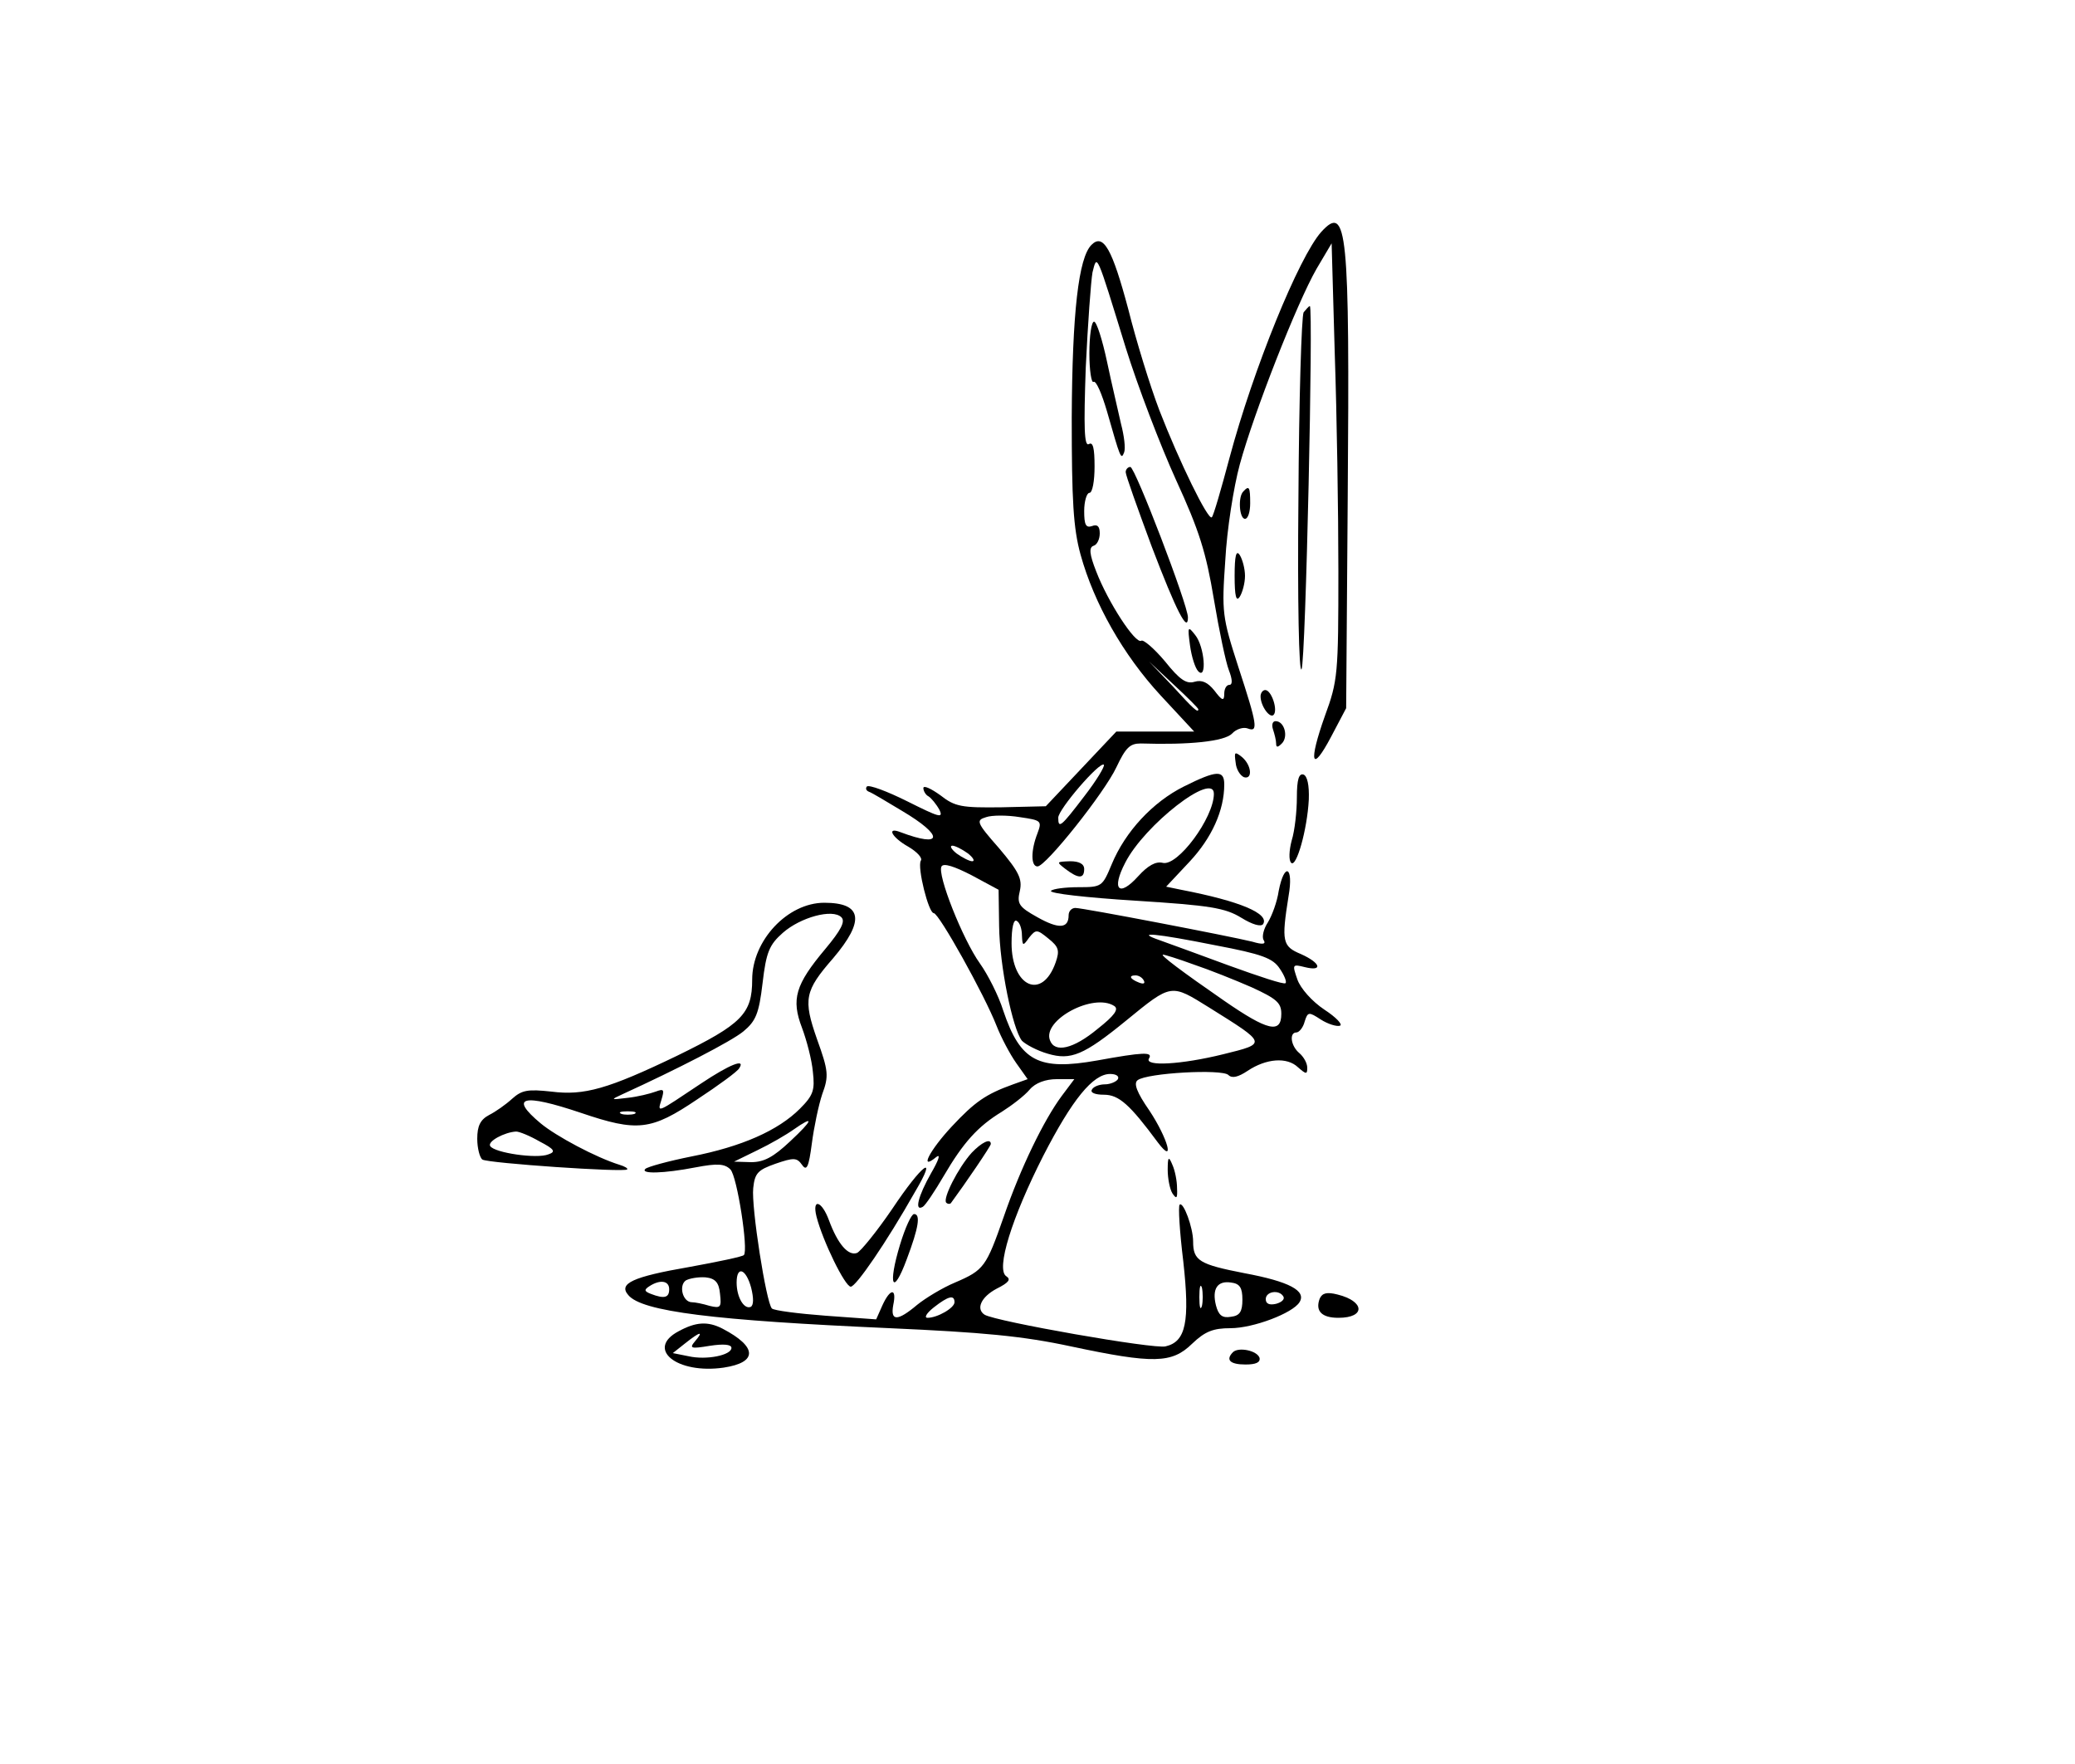 <?xml version="1.0" encoding="UTF-8" standalone="yes"?>
<svg version="1.0" xmlns="http://www.w3.org/2000/svg" width="400" height="340" viewBox="0 0 400 340" preserveAspectRatio="xMidYMid meet">
  <g transform="translate(0,340) scale(0.1,-0.1)" fill="#000000" stroke="none">
    <path d="M2547 2953 c-43 -48 -131 -264 -177 -436 -16 -60 -31 -112 -34 -114
-7 -7 -63 108 -101 206 -18 47 -45 135 -60 195 -31 116 -48 147 -71 124 -25
-25 -37 -131 -38 -333 0 -160 3 -213 17 -264 26 -94 82 -193 154 -271 l65 -70
-75 0 -75 0 -68 -72 -68 -72 -85 -2 c-77 -1 -90 1 -118 23 -18 13 -33 20 -33
14 0 -5 4 -13 10 -16 5 -3 15 -15 21 -26 8 -17 -1 -14 -61 16 -40 20 -75 33
-79 29 -3 -4 -1 -8 4 -10 6 -2 34 -19 64 -37 81 -48 79 -72 -3 -41 -28 11 -17
-10 15 -28 17 -10 28 -22 24 -27 -7 -13 15 -101 25 -101 10 0 98 -158 121
-217 9 -23 26 -55 38 -72 l22 -31 -28 -10 c-53 -19 -74 -34 -118 -81 -43 -46
-64 -87 -30 -59 9 7 4 -7 -10 -31 -25 -44 -33 -75 -16 -65 5 3 23 30 40 59 38
65 66 96 112 124 19 12 44 31 54 43 11 13 31 20 52 20 l34 0 -24 -32 c-35 -47
-80 -140 -112 -233 -34 -97 -38 -103 -94 -127 -24 -10 -57 -30 -73 -43 -38
-32 -52 -32 -46 0 7 33 -6 32 -21 -1 l-12 -27 -97 7 c-53 4 -100 10 -104 14
-11 11 -40 196 -36 232 3 29 9 35 43 47 35 12 41 12 51 -2 9 -13 13 -5 19 41
4 31 13 74 20 95 13 35 12 45 -10 106 -27 77 -24 93 31 156 62 73 56 107 -17
107 -71 0 -139 -73 -139 -148 0 -66 -20 -86 -145 -147 -133 -64 -179 -77 -242
-69 -46 5 -57 3 -76 -14 -12 -11 -32 -25 -44 -31 -17 -9 -23 -21 -23 -46 0
-18 5 -37 10 -40 11 -7 273 -25 279 -19 2 2 -5 6 -15 9 -45 14 -122 55 -152
80 -61 51 -35 58 78 20 109 -37 135 -34 224 26 41 27 78 54 81 60 13 20 -19 7
-73 -29 -87 -58 -85 -58 -77 -32 6 20 5 22 -11 16 -11 -4 -35 -10 -54 -12 -33
-4 -34 -4 -10 7 105 48 210 102 233 121 24 20 30 34 37 93 7 60 13 74 39 97
34 30 96 47 113 30 8 -8 -1 -25 -31 -61 -58 -69 -66 -97 -45 -152 9 -24 19
-62 21 -85 4 -35 1 -45 -25 -71 -42 -42 -112 -73 -209 -92 -45 -9 -85 -20 -89
-24 -10 -10 35 -9 97 3 42 8 56 7 67 -4 13 -13 35 -156 26 -165 -2 -3 -50 -13
-105 -23 -110 -19 -137 -32 -118 -54 26 -32 165 -49 504 -64 179 -8 256 -15
349 -35 160 -34 195 -33 234 5 25 24 41 30 74 30 44 0 120 29 133 50 14 22
-20 40 -106 56 -87 17 -99 24 -99 61 0 27 -19 78 -26 71 -3 -3 0 -52 7 -109
13 -117 5 -155 -34 -164 -21 -6 -328 48 -349 61 -17 11 -7 34 23 50 24 12 28
18 19 24 -21 13 11 114 71 232 56 109 96 158 129 158 11 0 18 -4 15 -10 -3 -5
-15 -10 -25 -10 -10 0 -22 -4 -25 -10 -4 -6 6 -10 23 -10 29 0 50 -19 104 -92
34 -45 19 8 -16 61 -25 36 -31 53 -23 59 18 14 163 22 175 10 7 -7 19 -4 37 8
36 24 76 27 97 7 16 -14 18 -14 18 -1 0 9 -7 21 -15 28 -17 14 -20 40 -6 40 5
0 13 9 16 21 6 19 8 19 31 4 14 -9 31 -14 37 -12 6 2 -7 16 -30 31 -24 16 -46
41 -52 58 -10 29 -10 30 14 24 36 -9 31 8 -7 25 -36 15 -38 24 -24 112 10 57
-8 66 -19 10 -3 -21 -13 -48 -21 -61 -8 -12 -12 -28 -8 -34 5 -8 -2 -9 -22 -3
-45 11 -326 65 -341 65 -7 0 -13 -6 -13 -14 0 -26 -19 -27 -60 -4 -36 20 -40
26 -34 51 5 23 -2 37 -40 82 -44 50 -45 54 -25 60 11 4 41 4 65 0 41 -6 43 -7
34 -31 -13 -33 -13 -64 0 -64 16 0 129 142 152 191 18 38 26 46 47 46 94 -3
161 4 176 19 8 9 22 13 30 10 21 -8 19 6 -18 119 -31 96 -32 105 -25 205 3 58
16 141 28 185 27 99 110 311 148 377 l29 49 6 -212 c4 -117 7 -306 7 -420 0
-198 -1 -211 -26 -279 -32 -90 -26 -112 12 -40 l29 55 3 405 c4 518 -1 568
-51 513z m-377 -223 c23 -74 67 -189 97 -255 45 -98 58 -140 73 -230 10 -60
23 -122 29 -137 7 -18 7 -28 1 -28 -6 0 -10 -8 -10 -17 0 -15 -4 -14 -19 6
-13 16 -24 21 -38 17 -16 -5 -29 4 -57 39 -21 25 -42 43 -46 40 -11 -7 -64 74
-87 134 -13 33 -14 46 -5 49 7 2 12 13 12 24 0 14 -5 18 -15 14 -12 -4 -15 3
-15 29 0 19 5 35 10 35 6 0 10 23 10 51 0 35 -3 48 -11 43 -9 -5 -10 32 -6
147 4 85 10 167 13 184 9 36 7 40 64 -145z m140 -697 c0 -8 -9 0 -50 45 l-45
47 48 -45 c26 -24 47 -45 47 -47z m-220 -168 c-45 -59 -50 -63 -50 -41 0 16
80 109 88 102 2 -3 -14 -30 -38 -61z m-224 -110 c10 -8 14 -15 8 -15 -5 0 -19
7 -30 15 -10 8 -14 15 -8 15 5 0 19 -7 30 -15z m60 -140 c1 -77 26 -198 44
-221 7 -7 29 -19 50 -25 44 -13 69 -3 151 64 88 72 86 71 160 25 112 -70 112
-69 27 -90 -81 -20 -153 -24 -143 -8 8 13 -12 12 -100 -4 -113 -20 -148 -2
-181 96 -9 29 -30 70 -45 91 -33 46 -83 172 -74 187 4 7 25 0 58 -17 l52 -28
1 -70z m44 -18 c1 -21 2 -21 14 -4 13 16 15 16 37 -2 20 -16 22 -23 14 -46
-26 -74 -85 -47 -85 37 0 30 4 47 10 43 6 -3 10 -16 10 -28z m373 -19 c90 -17
111 -25 124 -45 9 -13 14 -26 11 -28 -3 -3 -51 13 -109 34 -57 21 -117 43
-134 49 -49 17 -7 13 108 -10z m-42 -37 c30 -10 80 -30 112 -44 48 -22 57 -30
57 -51 0 -39 -26 -33 -110 25 -81 56 -125 89 -118 89 3 0 29 -8 59 -19z m-96
-31 c3 -6 -1 -7 -9 -4 -18 7 -21 14 -7 14 6 0 13 -4 16 -10z m-57 -49 c9 -6 1
-18 -32 -44 -47 -39 -83 -47 -92 -22 -15 39 84 92 124 66z m-925 -208 c-7 -2
-19 -2 -25 0 -7 3 -2 5 12 5 14 0 19 -2 13 -5z m300 -53 c-32 -30 -50 -40 -75
-40 l-33 1 45 22 c25 12 56 30 70 40 40 28 38 19 -7 -23z m-483 0 c29 -15 32
-20 17 -25 -22 -9 -104 3 -112 16 -6 9 28 27 50 28 6 0 26 -8 45 -19z m408
-282 c5 -20 5 -34 -1 -37 -13 -5 -27 19 -27 47 0 33 18 27 28 -10z m-60 -12
c3 -26 1 -28 -20 -23 -13 4 -28 7 -34 7 -18 0 -26 32 -12 42 7 4 24 7 38 6 19
-2 26 -10 28 -32z m-98 9 c0 -16 -9 -19 -35 -9 -13 5 -14 8 -3 15 20 13 38 11
38 -6z m1027 -32 c-3 -10 -5 -2 -5 17 0 19 2 27 5 18 2 -10 2 -26 0 -35z m78
12 c0 -23 -5 -31 -22 -33 -17 -3 -24 3 -29 22 -8 32 3 48 29 44 17 -2 22 -10
22 -33z m79 6 c3 -5 -3 -11 -14 -14 -13 -3 -20 0 -20 9 0 15 26 19 34 5z
m-634 -11 c0 -11 -33 -30 -52 -30 -7 0 -2 9 12 20 28 22 40 25 40 10z"/>
    <path d="M2100 2719 c0 -33 4 -58 8 -55 5 3 16 -23 26 -57 26 -91 27 -94 33
-79 3 8 0 32 -6 55 -5 23 -18 77 -27 120 -9 42 -20 77 -25 77 -5 0 -9 -27 -9
-61z"/>
    <path d="M2170 2490 c0 -6 23 -70 50 -143 48 -126 70 -168 70 -137 0 24 -102
290 -111 290 -5 0 -9 -5 -9 -10z"/>
    <path d="M2294 2156 c3 -22 10 -44 16 -50 17 -17 12 48 -6 70 -14 18 -15 17
-10 -20z"/>
    <path d="M2513 2798 c-4 -7 -9 -168 -10 -358 -2 -199 1 -339 6 -330 8 14 23
700 16 700 -2 0 -7 -6 -12 -12z"/>
    <path d="M2397 2453 c-11 -10 -8 -53 3 -53 6 0 10 14 10 30 0 31 -2 35 -13 23z"/>
    <path d="M2380 2290 c0 -39 3 -51 10 -40 5 8 10 26 10 40 0 14 -5 32 -10 40
-7 11 -10 -1 -10 -40z"/>
    <path d="M2430 2058 c0 -19 18 -43 25 -36 9 9 -4 48 -16 48 -5 0 -9 -6 -9 -12z"/>
    <path d="M2454 1994 c3 -9 6 -21 6 -27 0 -8 3 -8 11 0 13 13 5 43 -12 43 -6 0
-8 -7 -5 -16z"/>
    <path d="M2382 1930 c1 -13 9 -25 16 -28 17 -5 15 23 -4 39 -14 11 -15 10 -12
-11z"/>
    <path d="M2282 1884 c-60 -30 -113 -87 -139 -150 -18 -43 -19 -44 -64 -44 -25
0 -49 -3 -53 -7 -4 -5 68 -13 162 -19 145 -9 174 -14 205 -33 21 -13 38 -18
42 -12 12 20 -44 44 -158 66 l-29 6 45 48 c43 46 67 99 67 149 0 28 -14 28
-78 -4z m58 -14 c0 -46 -70 -141 -99 -133 -13 3 -28 -5 -47 -26 -37 -41 -52
-26 -25 26 37 73 171 177 171 133z"/>
    <path d="M2500 1863 c0 -26 -4 -64 -10 -83 -5 -19 -6 -38 -1 -43 10 -10 31 64
34 122 1 28 -3 45 -10 48 -9 3 -13 -9 -13 -44z"/>
    <path d="M2054 1725 c25 -19 36 -19 36 0 0 10 -10 15 -27 15 -27 -1 -27 -1 -9
-15z"/>
    <path d="M1873 1178 c-26 -29 -56 -88 -49 -96 3 -3 7 -3 9 -1 28 38 77 110 77
114 0 12 -18 3 -37 -17z"/>
    <path d="M2251 1145 c0 -16 4 -37 9 -45 8 -12 10 -10 9 10 0 14 -4 34 -9 45
-7 17 -9 16 -9 -10z"/>
    <path d="M1720 1070 c-30 -44 -61 -82 -68 -85 -17 -6 -37 17 -54 63 -14 38
-33 43 -24 7 12 -47 55 -135 66 -135 10 0 68 84 124 183 45 76 14 54 -44 -33z"/>
    <path d="M1735 1001 c-24 -79 -14 -101 13 -28 23 61 27 87 14 87 -5 0 -17 -26
-27 -59z"/>
    <path d="M2544 897 c-9 -24 4 -37 36 -37 53 0 51 32 -2 45 -20 5 -29 3 -34 -8z"/>
    <path d="M1308 834 c-64 -34 -3 -83 87 -70 66 10 65 40 -2 75 -29 15 -52 13
-85 -5z m32 -19 c-12 -14 -8 -15 28 -9 26 4 42 3 42 -4 0 -14 -48 -24 -83 -16
l-30 6 24 19 c29 23 36 24 19 4z"/>
    <path d="M2377 794 c-15 -15 -6 -24 24 -24 20 0 29 4 27 13 -5 14 -40 21 -51
11z"/>
  </g>
</svg>